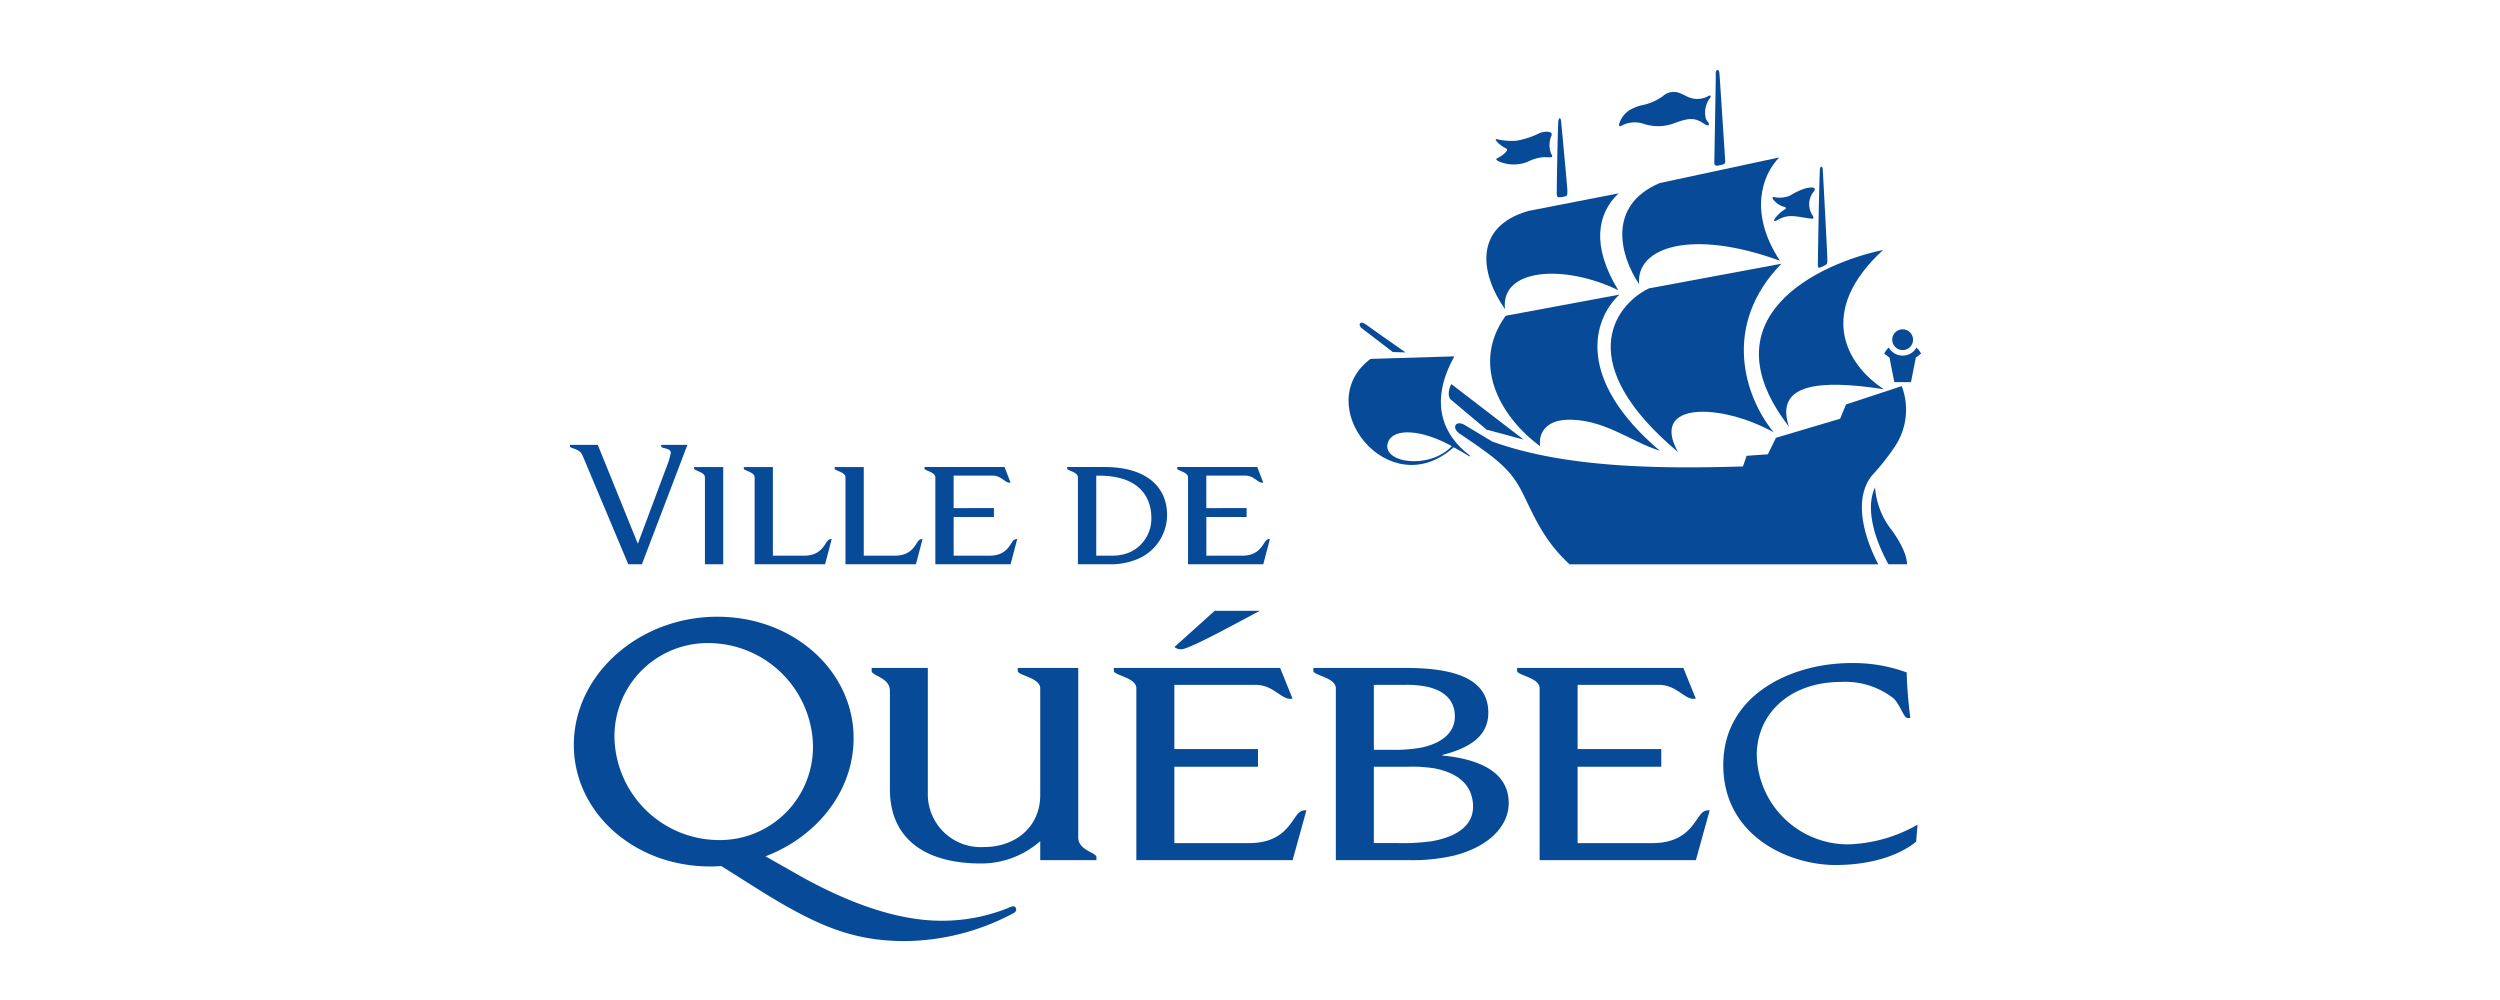 <svg xmlns="http://www.w3.org/2000/svg" xmlns:xlink="http://www.w3.org/1999/xlink" width="250" height="100" viewBox="0 0 250 100"><defs><clipPath id="clip-path"><rect id="Rectangle_10" data-name="Rectangle 10" width="135.101" height="87.105" fill="none"></rect></clipPath></defs><g id="Group_337" data-name="Group 337" transform="translate(9121 745)"><rect id="Rectangle_45" data-name="Rectangle 45" width="250" height="100" transform="translate(-9121 -745)" fill="rgba(255,255,255,0)"></rect><g id="Group_334" data-name="Group 334" transform="translate(-9643.615 -4425)"><g id="Group_26" data-name="Group 26" transform="translate(579.616 3687)"><g id="Group_25" data-name="Group 25" transform="translate(0 0)" clip-path="url(#clip-path)"><path id="Path_2" data-name="Path 2" d="M65.328,42.867c0,.231,1.084.336,1.084.882v8.695h7.524l.663-2.518a.439.439,0,0,0-.381.138c-.362.388-.678,1.517-2.374,1.517h-3.6V47.717h4.026v-.892H68.242V43.576h3.9c.775,0,1.109.558,1.559.693a.6.6,0,0,0,.231,0l-.6-1.554h-8Z" transform="translate(-4.61 -3.015)" fill="#074b98"></path><path id="Path_3" data-name="Path 3" d="M57.69,52.444a6.983,6.983,0,0,0,2.843-.527,4.787,4.787,0,0,0,2.948-4.4c0-2.892-2.169-4.8-6.246-4.8H53.488v.148c0,.231,1.077.332,1.077.886v8.69ZM59.843,51.2a4.3,4.3,0,0,1-1.767.379H56.4v-8h.229c4.4,0,5.28,2.481,5.28,4.226A3.693,3.693,0,0,1,59.843,51.2" transform="translate(-3.775 -3.015)" fill="#074b98"></path><path id="Path_4" data-name="Path 4" d="M0,40.485c0,.235.954.171,1.258.918l4.57,10.872h1.36L11.74,40.333H9.12v.152c0,.233.95.129.958.641a6.487,6.487,0,0,1-.37,1.266L6.8,50.176H6.764L2.778,40.333H0Z" transform="translate(0 -2.846)" fill="#074b98"></path><path id="Path_5" data-name="Path 5" d="M38.141,42.867c0,.231,1.084.336,1.084.882v8.695h7.524l.663-2.518a.439.439,0,0,0-.381.138c-.362.388-.678,1.517-2.375,1.517h-3.6V47.717h4.027v-.892H41.054V43.576h3.9c.776,0,1.11.558,1.56.693a.591.591,0,0,0,.23,0l-.6-1.554h-8Z" transform="translate(-2.692 -3.015)" fill="#074b98"></path><path id="Path_6" data-name="Path 6" d="M28.471,42.72v.147c0,.232,1.084.336,1.084.882v8.695H36.6l.663-2.518a.439.439,0,0,0-.381.138c-.361.388-.678,1.517-2.374,1.517H31.385V42.72Z" transform="translate(-2.009 -3.015)" fill="#074b98"></path><path id="Path_7" data-name="Path 7" d="M18.695,42.72v.147c0,.232,1.085.336,1.085.882v8.695h7.044l.663-2.518a.44.44,0,0,0-.382.138c-.361.388-.678,1.517-2.373,1.517H21.608V42.72Z" transform="translate(-1.319 -3.015)" fill="#074b98"></path><path id="Path_8" data-name="Path 8" d="M16.262,52.444V42.72H13.349v.147c0,.231,1.084.336,1.084.882v8.695Z" transform="translate(-0.942 -3.015)" fill="#074b98"></path><path id="Path_9" data-name="Path 9" d="M65.874,62.012c1.1-.247,5.114-2.454,7.7-3.825H69.057l-4.024,3.621a.967.967,0,0,0,.841.2" transform="translate(-4.589 -4.106)" fill="#074b98"></path><path id="Path_10" data-name="Path 10" d="M47.062,64.334v.3c0,.458,2.25.665,2.25,1.744V77.037c0,3.21-2.486,5.206-5.62,5.206a5.291,5.291,0,0,1-5.621-5.327V64.334H32.454v.295c0,.5,1.825.657,1.825,1.99V76.47c0,4.7,3.206,7.42,9.134,7.42a8.952,8.952,0,0,0,5.9-2.234v1.9h5.622v-.292c0-.494-1.821-.658-1.821-1.992V64.334Z" transform="translate(-2.29 -4.54)" fill="#074b98"></path><path id="Path_11" data-name="Path 11" d="M142.783,69.3c-.182-1.52-.325-3.036-.358-4.552a15.43,15.43,0,0,0-5.531-.94c-6.02,0-12.81,3.18-12.81,10.191,0,7.091,6.515,10.005,11.242,10.005,3.093,0,6.114-.76,8.045-2.334l.139-1.7a14.8,14.8,0,0,1-6.984,1.969A9.125,9.125,0,0,1,127.434,73c0-3.989,3.149-7.306,8.475-7.306a7.86,7.86,0,0,1,5.146,1.6c.686.575,1.067,2.009,1.436,2.009Z" transform="translate(-8.757 -4.503)" fill="#074b98"></path><path id="Path_12" data-name="Path 12" d="M58.511,64.624c0,.458,2.251.665,2.251,1.744V83.555H76.39l1.378-4.978a.947.947,0,0,0-.793.273c-.749.765-1.407,3-4.931,3H64.563V74.211h8.364V72.446H64.563V66.025h8.1c1.612,0,2.3,1.1,3.24,1.372a1.3,1.3,0,0,0,.48.009l-1.242-3.073H58.511Z" transform="translate(-4.129 -4.54)" fill="#074b98"></path><path id="Path_13" data-name="Path 13" d="M101.9,64.624c0,.458,2.252.665,2.252,1.744V83.555H119.78l1.376-4.978a.947.947,0,0,0-.793.273c-.747.765-1.406,3-4.93,3h-7.482V74.211h8.366V72.446h-8.366V66.025h8.1c1.612,0,2.3,1.1,3.24,1.372a1.3,1.3,0,0,0,.479.009l-1.243-3.073H101.9Z" transform="translate(-7.191 -4.54)" fill="#074b98"></path><path id="Path_14" data-name="Path 14" d="M79.976,64.334v.291c0,.458,2.251.664,2.251,1.744V83.555h7.314a18.4,18.4,0,0,0,4.542-.466c3.64-.941,5.432-3.081,5.432-5.232,0-3.218-3.135-4.432-6.63-4.764v-.059c2.621-.666,4.59-1.821,4.59-4.214,0-3.468-3.485-4.486-8.261-4.486Zm9.165,1.692a10.008,10.008,0,0,1,2.295.208c1.583.378,2.693,1.283,2.693,2.95,0,1.516-1.146,2.641-3.353,3.116a14.672,14.672,0,0,1-2.979.219H86.028V66.026Zm.329,8.186a14.354,14.354,0,0,1,2.613.164c2.469.471,3.865,1.764,3.865,3.841,0,1.789-1.476,2.966-4.083,3.438a21.015,21.015,0,0,1-3.563.191H86.028V74.212Z" transform="translate(-5.644 -4.54)" fill="#074b98"></path><path id="Path_15" data-name="Path 15" d="M44.647,88.1c0,.221-.175.33-.4.436a23.361,23.361,0,0,1-10.712,2.723c-5.1,0-8.685-1.454-14.3-4.934l-4.081-2.569a15.468,15.468,0,0,1-1.571.035C5.871,83.57-.017,77.8.434,70.912S7.5,58.61,15.214,58.829s13.6,5.984,13.151,12.876c-.327,5-3.9,9.22-8.785,11.076l3.746,2.127c7.133,3.918,11.624,4.317,13.921,4.317a17.6,17.6,0,0,0,6.589-1.274,2.221,2.221,0,0,1,.506-.179.317.317,0,0,1,.307.325M13.916,61.459a9.317,9.317,0,0,0-9.426,9.849,10.489,10.489,0,0,0,10.393,9.85,9.316,9.316,0,0,0,9.427-9.848,10.491,10.491,0,0,0-10.394-9.851" transform="translate(-0.029 -4.151)" fill="#074b98"></path><path id="Path_16" data-name="Path 16" d="M100.457,24.852c-2.471-3.519-3.2-8.238,2.346-9.824l9.013-1.758c-2.11,1.992-2.772,5.2-.031,9.687-5.341-2.605-11.806-2.232-11.328,1.9" transform="translate(-6.958 -0.936)" fill="#074b98"></path><path id="Path_17" data-name="Path 17" d="M128.984,19.739c-3.152-4.78-1.781-8.6-.072-10.332L116.96,11.969c-5.3,2.254-3.977,7.264-2.056,10.118-.37-3.691,5.219-5.586,14.08-2.347" transform="translate(-7.99 -0.664)" fill="#074b98"></path><path id="Path_18" data-name="Path 18" d="M118.707,39.684c-10.439-8.773-6.527-14.59-2.926-16.373l13.258-2.467c-5.973,6.137-3.721,13.256-.767,16.862-5.2-2.9-12.447-3.157-9.566,1.978" transform="translate(-7.902 -1.471)" fill="#074b98"></path><path id="Path_19" data-name="Path 19" d="M106.495,36.694c-1.824.115-2.7,1.259-2.489,2.639-4.208-3.108-6.863-8.381-3.449-13.053l11.368-2.114c-2.693,2.513-4.386,8.441,4.032,15.607-2.746-.81-5.734-3.314-9.462-3.079" transform="translate(-6.986 -1.705)" fill="#074b98"></path><path id="Path_20" data-name="Path 20" d="M140.34,19.359c-6.57,1.384-17.833,6.769-9.422,17.671-1.44-4.314,3.055-4.733,9.494-3.741-3.937-2.575-6.665-7.888-.072-13.93" transform="translate(-9.027 -1.366)" fill="#074b98"></path><path id="Path_21" data-name="Path 21" d="M124.017,42.042l.365-1.063,2.125-.149.807-1.65,6.415-1.906.591-1.43,5.572-1.834a6.634,6.634,0,0,1-.8,6.214,23.423,23.423,0,0,1-2.158,2.707c-1.665,2.026-1.188,5.428.613,8.9H106.678c-2.6-2.407-3.509-4.735-4.695-7.126s-2.592-3.439-6.289-5.933c-.867-.586-.414-1.425.538-.847l2.706,1.626c7.308,2.646,16.751,2.743,25.078,2.493" transform="translate(-6.721 -2.4)" fill="#074b98"></path><path id="Path_22" data-name="Path 22" d="M88.276,30.123l1.27.038c-1.945-1.34-3.587-2.533-4-2.823-.631-.417-.744.134-.389.394Z" transform="translate(-5.995 -1.919)" fill="#074b98"></path><path id="Path_23" data-name="Path 23" d="M94.8,33.791s-.51.921-.093,1.512l3.623,3.049,3.707.993Z" transform="translate(-6.672 -2.385)" fill="#074b98"></path><path id="Path_24" data-name="Path 24" d="M106.309,5.637c.031-.545.254-.616.3-.087s.6,6.326.617,6.811-.04.6-.2.639a3.539,3.539,0,0,1-.59.095c-.171.012-.257-.046-.269-.334s.089-6.118.145-7.124" transform="translate(-7.492 -0.366)" fill="#074b98"></path><path id="Path_25" data-name="Path 25" d="M123.258.436c-.009-.248.051-.429.174-.436s.183.153.2.332c.032.416.561,8.491.575,8.73s-.029.326-.231.386a3.219,3.219,0,0,1-.516.116c-.2.025-.342-.046-.342-.274s.157-8.441.144-8.854" transform="translate(-8.688 0)" fill="#074b98"></path><path id="Path_26" data-name="Path 26" d="M134.461,10.722c.016-.368.256-.448.285-.074s.463,8.542.463,8.989-.034.5-.18.594a3.109,3.109,0,0,1-.461.223c-.206.091-.31.074-.31-.179s.1-7.167.2-9.552" transform="translate(-9.475 -0.734)" fill="#074b98"></path><path id="Path_27" data-name="Path 27" d="M129.453,13.846c-.151-.249-.023-.263.084-.247a2.724,2.724,0,0,0,1.584-.141,6.7,6.7,0,0,1,1.633-.751c.733-.155,1.056-.03.733.36a2,2,0,0,0-.114,2.341c.146.243.162.376-.112.347-1.55-.176-2.2-.546-3.437.164-.271.155-.341.049-.246-.095a3.219,3.219,0,0,1,1.017-.981c.212-.136.147-.2-.008-.249a2.143,2.143,0,0,1-1.132-.747" transform="translate(-9.131 -0.892)" fill="#074b98"></path><path id="Path_28" data-name="Path 28" d="M121.878,2.727a2.272,2.272,0,0,1-2.159.115,7.252,7.252,0,0,0-.665-.313,1.608,1.608,0,0,0-1.823.271,5.522,5.522,0,0,1-2.114.9,3.982,3.982,0,0,0-1.323.565,2.46,2.46,0,0,0-.882,1.207c-.1.3-.038.36.178.279a2.8,2.8,0,0,1,2.174-.223,4.547,4.547,0,0,0,3.17-.058c1.248-.452,1.842-.55,2.6-.136.312.173.678.484.8.328s-.21-.4-.276-.619a2.359,2.359,0,0,1,.438-2.109c.076-.1.038-.278-.116-.205" transform="translate(-7.965 -0.167)" fill="#074b98"></path><path id="Path_29" data-name="Path 29" d="M105.145,8.841a2.37,2.37,0,0,1,.038-1.832c.128-.353-.4-.491-1.172-.243a8.316,8.316,0,0,1-2.333.774,6.4,6.4,0,0,1-1.921-.146c-.234-.056-.2.065.028.317a3.654,3.654,0,0,0,.862.612c.142.075.112.194-.063.385a3.03,3.03,0,0,1-.833.583c-.085.043-.216.139.166.321a3.8,3.8,0,0,0,2.858.048,4.193,4.193,0,0,1,1.679-.478c.783.029.929.069.692-.342" transform="translate(-7.029 -0.469)" fill="#074b98"></path><path id="Path_30" data-name="Path 30" d="M144.343,28.939a1.04,1.04,0,1,1-1.04-1.04,1.041,1.041,0,0,1,1.04,1.04" transform="translate(-10.04 -1.969)" fill="#074b98"></path><path id="Path_31" data-name="Path 31" d="M144.624,29.861a1.587,1.587,0,0,1-2.764,0,1.926,1.926,0,0,0-.456.606l.52.4.486,2.45h1.666l.485-2.45.519-.4a1.929,1.929,0,0,0-.455-.606" transform="translate(-9.979 -2.107)" fill="#074b98"></path><path id="Path_32" data-name="Path 32" d="M140.382,44.909c-.81,1.671-.418,4.313,1.118,7.274l.217.415h1.857s.129-1.138-1.52-3.409a7.84,7.84,0,0,1-1.672-4.28" transform="translate(-9.878 -3.169)" fill="#074b98"></path><path id="Path_33" data-name="Path 33" d="M95.826,40.669c.145.109.117.2-.04.1s-1.028-.618-1.509-.868c-6.471,5.828-14.442-4.235-8.319-8.838l8.389-.254c-2.687,4.819-.92,8.046,1.48,9.861m-1.732-.879c-2.944-1.645-5.828-1.877-6.381-.4-.757,2.022,4.048,2.845,6.381.4" transform="translate(-5.911 -2.174)" fill="#074b98"></path></g></g></g></g></svg>